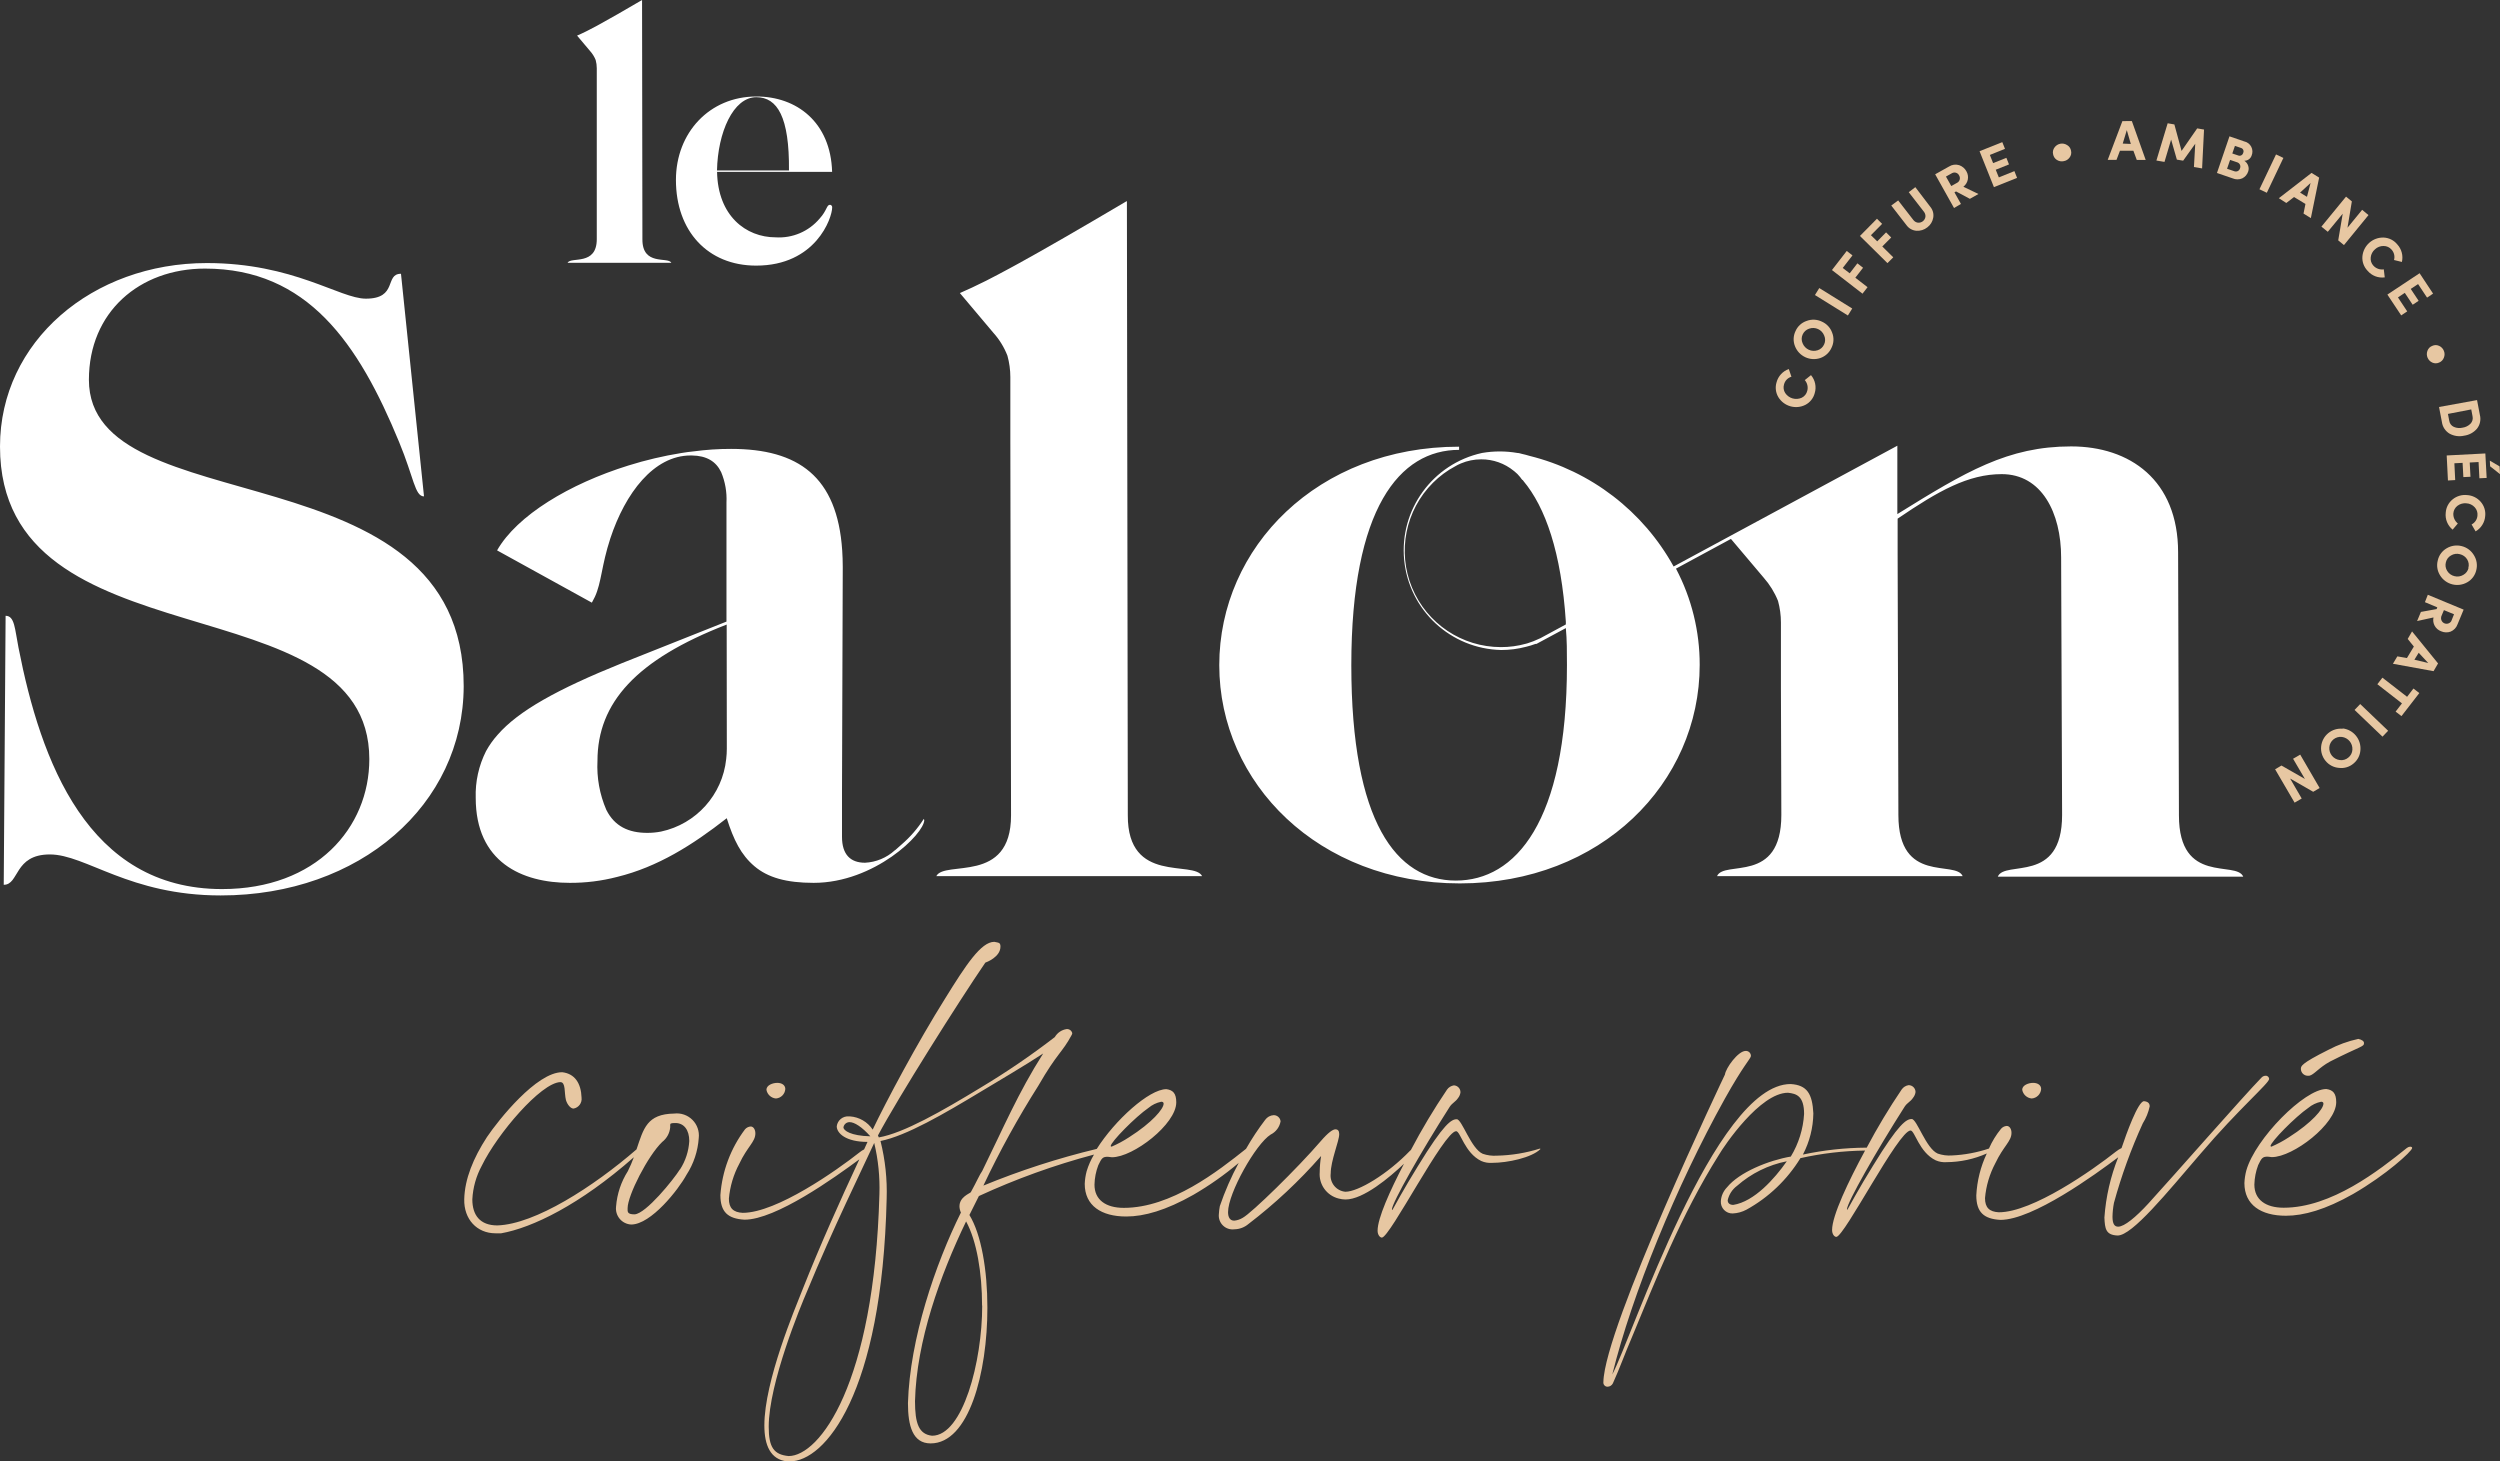 <svg xmlns="http://www.w3.org/2000/svg" viewBox="0 0 361.61 211.38"><rect x="0" y="0" width="361.61" height="211.38" fill="#333333" stroke="none"/><g fill="none"><path fill="#FFF" d="M31.92 129.52C18.7 129.52 12.42 123.59 7.21 123.59 2 123.59 2.81 127.98.54 127.98L.81 89.07C2.14 89.07 2.14 91 2.68 93.7 5.88 110.07 12.68 128.6 32.12 128.6 45.74 128.6 53.42 119.73 53.42 109.81 53.42 83.81 1.42108547e-14 96.54 1.42108547e-14 64.59 1.42108547e-14 49.39 13.36 38.05 29.92 38.05 42.47 38.05 49.14 43.2 52.92 43.2 57.59 43.2 55.59 39.6 58 39.6L61.33 71.8C60 71.8 59.87 69.1 57.73 63.94 51.85 49.65 44.47 38.85 29.65 38.85 20.17 38.85 12.86 45.14 12.86 54.93 12.86 76.05 67.07 64.33 67.07 99.25 67.03 116.39 52.08 129.52 31.92 129.52ZM133.69 118.61C133.69 120.61 126.48 127.7 117.69 127.7 113.75 127.7 111.06 126.94 109.12 125.29 107.18 123.64 106.12 121.5 105.12 118.35 100.17 122.23 95.12 125.41 89.27 126.84 87.033 127.421 84.731 127.71 82.42 127.7 75.48 127.7 68.81 124.7 68.81 115.4 68.735 113.061 69.247 110.74 70.3 108.65 70.77 107.794 71.337 106.996 71.99 106.27 74.99 102.84 80.52 99.73 89.99 95.91L105.08 89.91 105.08 72.69C105.156 71.184 104.893 69.681 104.31 68.29 103.57 66.75 102.23 65.91 100.06 65.88 100.06 65.88 100.06 65.88 100.06 65.88L99.9 65.88C94.56 65.88 90.44 71.33 88.28 77.88 86.99 81.82 87.01 84.24 86.05 86.32 85.9 86.62 85.76 86.9 85.61 87.17L71.9 79.61C74.78 74.55 82.38 69.98 90.9 67.33 93.398 66.55 95.947 65.949 98.53 65.53 99.12 65.43 99.73 65.35 100.33 65.29 102.126 65.048 103.937 64.927 105.75 64.93 115.47 64.93 121.11 68.93 121.82 79.62 121.87 80.4 121.9 81.18 121.9 82.02L121.79 114.38 121.79 121.05C121.79 123.58 122.99 124.79 125.12 124.79 126.713 124.711 128.229 124.082 129.41 123.01L129.41 123.01 129.54 122.92C129.71 122.76 130.03 122.5 130.42 122.14 131.66 121.071 132.738 119.828 133.62 118.45 133.651 118.499 133.675 118.553 133.69 118.61ZM105.11 90.34C92.03 95.41 86.42 101.65 86.42 110.06 86.298 112.487 86.736 114.91 87.7 117.14 88.89 119.52 90.92 120.47 93.62 120.47 94.291 120.472 94.961 120.408 95.62 120.28 100.7 119.191 104.502 114.957 105.04 109.79 105.1 109.289 105.13 108.785 105.13 108.28L105.11 90.34ZM173.88 126.73 135.43 126.73C136.62 124.37 146.24 127.97 146.24 117.95L146.14 63.9 146.14 63.9 146.14 56.02C146.14 55.74 146.14 55.49 146.14 55.25 146.14 55.01 146.14 54.76 146.14 54.54 146.139 53.496 145.997 52.457 145.72 51.45 145.244 50.225 144.55 49.097 143.67 48.12L138.84 42.39C139.92 41.92 141.2 41.33 142.65 40.6L142.65 40.6C143.71 40.06 144.87 39.45 146.12 38.77L147.33 38.11C150.857 36.177 156.06 33.177 162.94 29.11L163 29.11 163.13 117.91C163.07 127.97 172.7 124.37 173.88 126.73ZM298.27 117.88 298.13 80.63C298.13 74.16 295.31 68.58 289.54 68.58 284.69 68.58 280.4 70.99 274.48 75.02L274.48 80.25 274.59 117.88C274.59 127.98 282.87 124.35 283.89 126.73L248.36 126.73C249.36 124.35 257.66 127.98 257.66 117.88L257.6 99.52 257.6 99.52 257.6 91.52C257.6 91.24 257.6 90.99 257.6 90.74 257.61 90.624 257.61 90.506 257.6 90.39 257.6 90.25 257.6 90.13 257.6 90.02 257.598 88.973 257.457 87.93 257.18 86.92 256.685 85.686 255.981 84.546 255.1 83.55L250.37 77.95 242.42 82.25C244.682 86.541 245.86 91.32 245.85 96.17 245.85 113.24 231.6 127.78 211.16 127.78 190.72 127.78 176.36 113.28 176.36 96.21 176.36 79.14 190.61 64.61 211.05 64.61L211.05 65.07C202.44 65.07 195.46 73.5 195.46 96.21 195.46 118.92 201.99 127.37 210.58 127.37 219.17 127.37 226.65 118.94 226.65 96.21 226.65 94.31 226.65 92.54 226.49 90.85L222.55 92.97 222.55 92.97 222.33 93.09 222.22 93.14 222.09 93.14C221.652 93.304 221.205 93.441 220.75 93.55L220.75 93.55C219.572 93.863 218.359 94.021 217.14 94.02 209.841 93.859 203.814 88.269 203.105 81.003 202.396 73.737 207.23 67.088 214.36 65.52 216.057 65.225 217.793 65.225 219.49 65.52 219.7 65.52 219.92 65.6 220.13 65.65 220.5 65.73 220.87 65.83 221.24 65.94 230.11 68.141 237.662 73.939 242.08 81.94L274.44 64.47 274.44 74.36C284.36 68.2 290.44 64.57 299.57 64.57 308.05 64.57 315.05 69.41 315.05 79.9L315.17 117.95C315.17 128.05 323.46 124.42 324.47 126.8L288.97 126.8C289.99 124.35 298.27 127.98 298.27 117.88ZM226.49 90.32C226.5 90.19 226.5 90.06 226.49 89.93 225.83 79.93 223.55 73.37 220.32 69.53 220.32 69.53 220.32 69.46 220.25 69.45 220.18 69.44 219.99 69.16 219.88 69.01 219.633 68.693 219.347 68.407 219.03 68.16 219.009 68.134 218.981 68.113 218.95 68.1 217.623 67.018 215.962 66.432 214.25 66.44 213.244 66.438 212.247 66.638 211.32 67.03L210.86 67.24 210.5 67.44C209.31 68.07 208.221 68.876 207.27 69.83 203.286 73.809 202.091 79.796 204.242 85 206.394 90.203 211.469 93.598 217.1 93.6 218.324 93.605 219.542 93.44 220.72 93.11 220.786 93.104 220.85 93.087 220.91 93.06 221.507 92.878 222.088 92.651 222.65 92.38L222.65 92.38 222.83 92.3C223.13 92.15 223.31 92.04 223.31 92.04L223.31 92.04 226.49 90.32Z"/><path fill="#E7C7A2" d="M97.52 161.07C93.57 161.13 93.09 163.23 92.07 166.25 85.85 171.64 77.4 177.08 71.94 177.25 69.41 177.25 68.32 175.74 68.32 173.49 68.405 171.789 68.87 170.128 69.68 168.63 71.94 163.98 78.24 156.63 81.04 156.52 81.86 156.52 81.59 158.03 81.86 159.12 82.07 159.81 82.55 160.35 82.96 160.35 83.702 160.218 84.211 159.528 84.12 158.78 84.05 156.66 83.12 155.29 81.31 155.09 77.62 155.09 72.15 161.93 70.44 164.46 68.44 167.54 67.22 170.55 67.15 173.46 67.08 176.37 69 178.39 71.67 178.39L72.49 178.39C76.99 177.59 83.87 174.27 91.68 167.39 91.431 168.072 91.144 168.74 90.82 169.39 89.838 170.934 89.251 172.696 89.11 174.52 89.031 175.158 89.222 175.801 89.635 176.294 90.048 176.787 90.648 177.086 91.29 177.12 94.17 177.12 98.14 172.06 99.29 169.94 100.331 168.342 100.944 166.503 101.07 164.6 101.181 163.63 100.842 162.663 100.15 161.975 99.458 161.287 98.489 160.954 97.52 161.07L97.52 161.07ZM98.34 169.15C97.45 170.59 93.42 175.58 91.78 175.65 90.68 175.65 90.78 175.24 90.78 174.76 90.78 172.91 93.72 167.16 95.78 165.18 96.447 164.667 96.868 163.898 96.94 163.06L96.94 162.72C96.94 162.51 97.01 162.44 97.7 162.44 98.93 162.44 99.7 163.44 99.7 165.04 99.618 166.503 99.156 167.92 98.36 169.15L98.34 169.15ZM112.23 158.89C112.962 158.837 113.542 158.252 113.59 157.52 113.59 156.97 113.11 156.63 112.43 156.63 111.75 156.63 110.86 156.97 110.86 157.63 110.979 158.311 111.541 158.828 112.23 158.89ZM216.52 167.16C215.825 167.209 215.128 167.117 214.47 166.89 212.76 166.14 211.47 161.89 210.71 161.89 209.95 161.89 208.86 162.5 205.1 168.66 203.18 171.74 201.4 175.02 201.4 175.02L201.33 174.95C201.33 174 205.58 166.54 209.68 160.11 210.09 159.49 210.5 159.42 210.91 158.81 211.098 158.574 211.216 158.29 211.25 157.99 211.251 157.457 210.833 157.017 210.3 156.99 209.896 157.051 209.534 157.275 209.3 157.61 207.398 160.425 205.652 163.343 204.07 166.35L203.97 166.43C200.69 169.85 196.45 172.38 194.6 172.38 193.96 172.323 193.371 172.006 192.97 171.504 192.57 171.001 192.393 170.357 192.48 169.72 192.48 167.87 193.71 165.06 193.71 164.04 193.71 163.56 193.51 163.35 193.16 163.35 192.81 163.35 192.16 163.76 191.04 165.06 187.69 168.96 181.04 175.46 179.75 176.15 179.377 176.38 178.956 176.52 178.52 176.56 177.91 176.56 177.63 176.08 177.63 175.32 177.63 172.59 181.63 165.47 183.79 164.11 184.55 163.738 185.085 163.024 185.23 162.19 185.174 161.681 184.742 161.297 184.23 161.3 183.738 161.328 183.285 161.578 183 161.98 181.984 163.313 181.059 164.713 180.23 166.17 176.18 169.4 169.41 174.71 162.55 174.71 159.95 174.71 158.31 173.55 158.31 171.36 158.33 170.399 158.516 169.448 158.86 168.55 159.34 167.55 159.47 167.32 160.22 167.32L160.84 167.39C163.92 167.39 170.14 162.6 170.14 159.45 170.14 158.15 169.67 157.67 168.71 157.54 166.22 157.54 161.26 162.03 158.64 166.18 153.045 167.527 147.563 169.303 142.24 171.49 144.586 166.521 147.238 161.702 150.18 157.06 152.98 152.2 153.6 152.34 155.03 149.67L155.1 149.46C155.02 149.078 154.668 148.816 154.28 148.85 153.564 148.958 152.935 149.384 152.57 150.01 149.137 152.658 145.55 155.103 141.83 157.33 136.22 160.75 130.68 163.9 127.12 164.52L126.99 164.24C129.86 158.84 138.62 144.95 142.52 139.24 142.72 139.17 144.71 138.42 144.71 136.92 144.71 136.3 144.43 136.37 143.82 136.23 141.9 136.23 139.71 139.58 136.7 144.44 132.7 150.81 128.15 159.36 126.23 163.39 125.492 162.279 124.28 161.574 122.95 161.48L122.81 161.48C121.928 161.398 121.14 162.031 121.03 162.91 121.03 163.91 122.33 165.17 125.48 165.17 125.31 165.53 125.16 165.89 124.99 166.25 124.755 166.369 124.534 166.513 124.33 166.68 121.04 169.28 112.33 175.43 107.43 175.43 106.06 175.36 105.43 174.75 105.43 173.38 105.587 171.609 106.101 169.888 106.94 168.32 108.1 165.85 109.26 165.17 109.26 163.94 109.26 163.39 108.99 162.94 108.58 162.94 108.263 162.962 107.968 163.109 107.76 163.35 105.685 166.113 104.449 169.414 104.2 172.86 104.2 175.32 105.29 176.28 107.69 176.42 112.22 176.42 120.69 170.36 124.3 167.69 121.45 173.82 118.68 179.98 116.1 186.48 115 189.28 110.56 199.75 110.56 206.18 110.56 209.05 111.44 211.11 113.84 211.38L114.25 211.38C119.25 211.38 127.59 201.8 128.25 173.38 128.342 170.572 128.043 167.765 127.36 165.04 131.12 164.28 136.52 161.13 142.07 157.78 144.32 156.42 148.07 154.23 150.89 152.38 147.27 158.06 145.08 163.26 142.07 169.38 141.72 169.85 141.25 170.95 140.42 172.45 140.22 172.66 138.78 173.14 138.78 174.5 138.789 174.808 138.861 175.11 138.99 175.39 135.29 182.85 131.6 193.66 131.33 202.96 131.33 206.25 132.01 208.78 134.61 208.78 140.15 208.78 142.82 198.59 142.82 189.15 142.82 183.67 141.93 178.54 140.22 175.74L141.59 173C146.957 170.524 152.527 168.516 158.24 167 157.791 167.754 157.435 168.56 157.18 169.4 157.019 170.001 156.925 170.618 156.9 171.24 156.9 174.39 159.3 175.96 162.9 175.96 165.5 175.96 168.65 175.07 172.62 172.82 174.933 171.477 177.125 169.934 179.17 168.21 178.088 170.214 177.175 172.305 176.44 174.46 176.367 174.843 176.32 175.231 176.3 175.62 176.236 176.231 176.456 176.837 176.897 177.265 177.338 177.692 177.951 177.893 178.56 177.81 179.293 177.796 179.999 177.532 180.56 177.06 184.388 174.134 187.916 170.835 191.09 167.21 190.962 167.977 190.895 168.753 190.89 169.53 190.734 171.304 191.892 172.929 193.62 173.36 193.946 173.449 194.282 173.496 194.62 173.5 197.21 173.5 201 170.3 203.08 168.33 201.03 172.27 199.26 176.21 199.26 178.01 199.26 178.63 199.61 179.01 199.88 179.01 201.04 179.01 208.88 163.62 210.62 163.62 211.24 163.62 211.85 166.77 214.25 167.93 214.743 168.147 215.282 168.24 215.82 168.2 218.08 168.2 221.57 167.45 222.82 166.2L222.75 166.13C220.733 166.77 218.635 167.116 216.52 167.16ZM166.12 160.25C166.651 159.807 167.283 159.501 167.96 159.36 168.17 159.36 168.31 159.43 168.31 159.64 168.31 160.39 166.66 162.37 163.31 164.5 162.507 165.025 161.661 165.48 160.78 165.86L160.65 165.79C160.65 165.18 164.27 161.52 166.12 160.25L166.12 160.25ZM122 163.06C122.069 162.624 122.448 162.305 122.89 162.31 123.58 162.31 124.67 162.99 125.89 164.36 123.03 164.29 122 163.52 122 163.06L122 163.06ZM114.07 210.61C111.94 210.4 111.19 209.37 111.19 206.36 111.19 200.07 115.84 188.85 116.73 186.8 120.43 177.8 124.73 169.08 126.45 165.32 127.035 167.758 127.287 170.264 127.2 172.77 126.45 200.28 118.51 210.61 114.07 210.61L114.07 210.61ZM142.07 188.85C142.07 196.99 139.26 207.67 134.82 207.67 132.9 207.46 132.35 205.89 132.35 202.67 132.56 193.98 135.98 184.47 139.74 176.67 141.29 179.52 142.05 184.13 142.05 188.85L142.07 188.85ZM293.87 158.89C294.604 158.837 295.187 158.254 295.24 157.52 295.24 156.97 294.76 156.63 294.08 156.63 293.4 156.63 292.5 156.97 292.5 157.63 292.622 158.31 293.182 158.825 293.87 158.89Z"/><path fill="#E7C7A2" d="M327.66 155.6C327.449 155.618 327.253 155.714 327.11 155.87 324.38 158.68 314.59 169.87 310.76 174.07 308.92 176.07 307.27 177.43 306.38 177.43 305.84 177.43 305.56 177.02 305.56 175.99 305.573 175.319 305.643 174.649 305.77 173.99 306.85 170.051 308.245 166.206 309.94 162.49 310.415 161.735 310.754 160.902 310.94 160.03 310.94 159.62 310.73 159.34 310.12 159.28 309.25 159.28 307.54 164.06 306.87 166.06 306.567 166.207 306.282 166.388 306.02 166.6 302.74 169.2 294.02 175.35 289.12 175.35 287.75 175.28 287.12 174.67 287.12 173.3 287.273 171.529 287.783 169.808 288.62 168.24 289.79 165.77 290.95 165.09 290.95 163.86 290.95 163.31 290.68 162.86 290.26 162.86 289.943 162.884 289.649 163.031 289.44 163.27 288.729 164.139 288.14 165.101 287.69 166.13 285.958 166.711 284.154 167.047 282.33 167.13 281.635 167.179 280.938 167.087 280.28 166.86 278.57 166.11 277.28 161.86 276.52 161.86 275.76 161.86 274.67 162.47 270.91 168.63 268.99 171.71 267.21 174.99 267.21 174.99L267.15 174.92C267.15 173.97 271.39 166.51 275.49 160.08 275.9 159.46 276.32 159.39 276.72 158.78 276.91 158.544 277.031 158.26 277.07 157.96 277.07 157.408 276.622 156.96 276.07 156.96 275.667 157.023 275.306 157.247 275.07 157.58 273.233 160.294 271.544 163.104 270.01 166L269.95 166C266.867 166.022 263.795 166.357 260.78 167 261.743 165.162 262.26 163.124 262.29 161.05 262.15 158.24 261.4 156.94 259 156.8 248 156.8 236 193.61 233.21 198.8 236.09 187.17 242.45 171.57 249.49 158.92 252.16 154.13 253.19 153.17 253.26 152.76 253.269 152.557 253.191 152.359 253.046 152.216 252.902 152.073 252.703 151.999 252.5 152.01 251.41 152.01 249.63 154.47 249.5 155.43 249.5 155.43 232.06 192.03 231.92 199.9 231.896 200.076 231.952 200.254 232.071 200.385 232.191 200.516 232.363 200.588 232.54 200.58 232.858 200.568 233.145 200.384 233.29 200.1 234.29 197.91 235 195.86 236.03 193.47 239.38 185.39 243.14 175.74 248.62 167.06 249.37 165.76 254.57 158.06 258.62 158.06 259.86 158.19 260.95 158.54 260.95 161.13 260.82 163.309 260.161 165.423 259.03 167.29 255.82 167.84 251.58 169.55 249.8 171.74 249.274 172.279 248.958 172.988 248.91 173.74 248.879 174.209 249.047 174.669 249.372 175.008 249.697 175.346 250.15 175.532 250.62 175.52 251.319 175.489 252.003 175.301 252.62 174.97 255.821 173.204 258.509 170.637 260.42 167.52 263.49 166.832 266.624 166.463 269.77 166.42 267.34 170.91 265 175.84 265 177.91 265 178.53 265.34 178.91 265.61 178.91 266.77 178.91 274.61 163.52 276.35 163.52 276.97 163.52 277.58 166.67 279.98 167.83 280.473 168.047 281.012 168.14 281.55 168.1 283.559 168.087 285.544 167.658 287.38 166.84 286.484 168.738 285.968 170.794 285.86 172.89 285.86 175.35 286.95 176.31 289.34 176.45 294.04 176.45 303.07 169.89 306.39 167.39 305.275 170.175 304.6 173.117 304.39 176.11 304.46 177.75 304.59 178.64 306.3 178.71 308.42 178.71 313.42 172.55 318.3 166.87 323.84 160.37 328.22 156.68 328.22 156.06 328.213 155.922 328.148 155.794 328.042 155.706 327.935 155.619 327.797 155.58 327.66 155.6ZM250.72 174.28C250.24 174.28 249.9 174.07 249.9 173.6 250.089 172.766 250.572 172.027 251.26 171.52 253.303 169.725 255.783 168.5 258.45 167.97 256.67 170.52 253.73 173.8 250.72 174.28ZM333.74 155.6 334.02 155.6C334.7 155.47 335.39 154.44 337.02 153.55 341.47 151.29 341.94 151.43 341.94 150.88 341.94 150.61 341.67 150.4 341.12 150.27 339.619 150.596 338.169 151.124 336.81 151.84 332.71 153.89 332.81 154.23 332.81 154.64 332.829 155.151 333.23 155.565 333.74 155.6ZM348.59 165.86C348.413 165.881 348.246 165.954 348.11 166.07 344.11 169.29 337.23 174.69 330.32 174.69 327.72 174.69 326.08 173.53 326.08 171.34 326.105 170.379 326.291 169.429 326.63 168.53 327.11 167.53 327.25 167.3 328 167.3L328.61 167.37C331.69 167.37 337.92 162.58 337.92 159.43 337.92 158.13 337.44 157.65 336.48 157.52 333.33 157.52 326.22 164.7 324.92 169.29 324.759 169.891 324.665 170.508 324.64 171.13 324.64 174.28 327.04 175.85 330.64 175.85 333.23 175.85 336.38 174.96 340.35 172.71 345.21 169.9 348.83 166.55 348.9 166.07 348.93 165.93 348.79 165.86 348.59 165.86ZM333.88 160.25C334.414 159.806 335.05 159.5 335.73 159.36 335.93 159.36 336.07 159.43 336.07 159.64 336.07 160.39 334.43 162.37 331.07 164.5 330.268 165.027 329.422 165.482 328.54 165.86L328.41 165.79C328.41 165.18 332.03 161.52 333.88 160.25L333.88 160.25Z"/><path fill="#FFF" d="M97.1 38.01 82.1 38.01C82.57 37.09 86.32 38.49 86.32 34.59L86.32 13.53 86.32 13.53 86.32 10.46C86.325 10.36 86.325 10.26 86.32 10.16 86.325 10.067 86.325 9.973 86.32 9.88 86.32 9.475 86.267 9.071 86.16 8.68 85.968 8.203 85.694 7.763 85.35 7.38L83.47 5.15C83.89 4.97 84.39 4.74 84.96 4.45L84.96 4.45 86.32 3.74 86.79 3.48C88.163 2.733 90.19 1.573 92.87 1.42108547e-14L92.87 1.42108547e-14 92.92 34.6C92.89 38.52 96.64 37.09 97.1 38.01ZM120.36 24.86 103.72 24.86C103.83 31.21 107.88 34.33 112.2 34.33 114.626 34.483 116.982 33.477 118.55 31.62 119.64 30.43 119.55 29.62 120.06 29.62 120.245 29.641 120.382 29.804 120.37 29.99 120.37 31.55 117.98 38.42 109.37 38.42 102.37 38.42 97.77 33.42 97.77 26.03 97.77 19.17 102.66 13.96 109.37 13.96 115.22 13.93 120.16 17.68 120.36 24.86ZM114.12 24.66C114.19 16.93 112.45 14.06 109.39 14.06 106.06 14.06 103.82 19.15 103.71 24.66L114.12 24.66Z"/><path fill="#E7C7A2" d="M261.05 54.98C261.423 55.403 261.558 55.986 261.41 56.53 261.307 56.967 261.014 57.334 260.61 57.53 259.754 57.919 258.743 57.631 258.22 56.85 257.981 56.479 257.919 56.021 258.05 55.6 258.186 55.067 258.593 54.646 259.12 54.49L258.74 53.38C257.871 53.685 257.208 54.4 256.97 55.29 256.746 56.014 256.841 56.8 257.23 57.45 258.046 58.781 259.746 59.264 261.14 58.56 261.811 58.211 262.302 57.593 262.49 56.86 262.762 55.958 262.559 54.979 261.95 54.26L261.05 54.98ZM263.52 46.52C262.832 46.184 262.036 46.148 261.32 46.42 260.599 46.66 260.014 47.194 259.71 47.89 259.379 48.573 259.35 49.364 259.63 50.07 260.2 51.54 261.83 52.295 263.32 51.78 264.034 51.528 264.613 50.993 264.92 50.3 265.259 49.619 265.292 48.826 265.01 48.12 264.755 47.404 264.216 46.825 263.52 46.52L263.52 46.52ZM263.85 49.81C263.676 50.214 263.338 50.523 262.92 50.66 262.043 50.955 261.088 50.517 260.74 49.66 260.555 49.257 260.555 48.793 260.74 48.39 260.918 47.986 261.26 47.676 261.68 47.54 262.558 47.228 263.524 47.671 263.86 48.54 264.041 48.948 264.038 49.415 263.85 49.82L263.85 49.81Z"/><rect width="1.19" height="5.61" x="264.622" y="40.845" fill="#E7C7A2" transform="rotate(-58.15 265.217 43.65)"/><polygon fill="#E7C7A2" points="269.48 38.73 268.66 38.09 267.55 39.53 266.54 38.76 267.95 36.94 267.12 36.3 264.98 39.06 269.4 42.48 270.13 41.54 268.36 40.17"/><polygon fill="#E7C7A2" points="273.55 34.35 272.81 33.61 271.53 34.91 270.62 34.02 272.24 32.38 271.49 31.64 269.03 34.13 273.01 38.06 273.85 37.22 272.26 35.65"/><path fill="#E7C7A2" d="M277.04 27.07 276.09 27.8 278.3 30.65C278.46 30.858 278.532 31.12 278.5 31.38 278.458 31.626 278.326 31.847 278.13 32 277.929 32.158 277.675 32.233 277.42 32.21 277.164 32.175 276.931 32.043 276.77 31.84L274.56 28.99 273.56 29.73 275.77 32.58C276.107 33.047 276.635 33.34 277.21 33.38 277.773 33.415 278.328 33.241 278.77 32.89 279.227 32.552 279.535 32.05 279.63 31.49 279.729 30.93 279.576 30.355 279.21 29.92L277.04 27.07ZM284.43 24.78C284.206 24.361 283.83 24.042 283.38 23.89 282.885 23.735 282.346 23.809 281.91 24.09L279.91 25.21 282.64 30.09 283.64 29.5 282.7 27.82 282.93 27.69 284.93 28.76 286.17 28.06 283.99 27.01C284.677 26.483 284.865 25.528 284.43 24.78ZM283.12 26.42 282.24 26.91 281.47 25.54 282.38 25.03C282.56 24.942 282.768 24.93 282.956 24.998 283.145 25.066 283.298 25.207 283.38 25.39 283.482 25.561 283.513 25.766 283.464 25.959 283.415 26.152 283.291 26.318 283.12 26.42L283.12 26.42Z"/><polygon fill="#E7C7A2" points="289.12 25.66 288.67 24.55 290.59 23.78 290.21 22.83 288.29 23.59 287.82 22.41 290.01 21.53 289.62 20.56 286.33 21.87 288.41 27.07 291.76 25.73 291.37 24.75"/><path fill="#E7C7A2" d="M298.99 20.98C298.392 20.595 297.598 20.744 297.18 21.32 296.962 21.604 296.885 21.972 296.97 22.32 297.029 22.654 297.225 22.948 297.51 23.13 297.806 23.322 298.166 23.387 298.51 23.31 298.848 23.255 299.15 23.068 299.35 22.79 299.572 22.508 299.65 22.138 299.56 21.79 299.501 21.448 299.292 21.151 298.99 20.98ZM306.99 17.52 304.87 23.12 306.14 23.12 306.64 21.8 308.58 21.8 309.07 23.13 310.36 23.13 308.36 17.51 306.99 17.52ZM307.04 20.77 307.63 18.82 308.21 20.82 307.04 20.77Z"/><polygon fill="#E7C7A2" points="315.55 21.83 314.51 18 313.54 17.83 311.91 23.22 313.08 23.42 314.04 20.19 314.87 23.09 315.78 23.24 317.53 20.79 317.34 24.16 318.52 24.36 318.8 18.74 317.81 18.57"/><path fill="#E7C7A2" d="M324.6,20.45 L322.48,19.72 L320.67,25.02 L322.94,25.8 C323.383,25.992 323.887,25.992 324.33,25.8 C324.741,25.598 325.052,25.237 325.19,24.8 C325.279,24.537 325.279,24.253 325.19,23.99 C325.094,23.683 324.892,23.421 324.62,23.25 C325.097,23.262 325.527,22.962 325.68,22.51 C325.857,22.095 325.839,21.623 325.629,21.223 C325.42,20.824 325.042,20.54 324.6,20.45 Z M324.01,24.33 C323.971,24.498 323.863,24.642 323.713,24.727 C323.563,24.813 323.385,24.832 323.22,24.78 L322.13,24.41 L322.57,23.13 L323.63,23.49 C323.794,23.548 323.927,23.671 323.999,23.829 C324.07,23.988 324.074,24.168 324.01,24.33 L324.01,24.33 Z M324.46,22.12 C324.425,22.264 324.332,22.387 324.203,22.459 C324.074,22.531 323.921,22.546 323.78,22.5 L322.89,22.2 L323.27,21.1 L324.15,21.4 C324.295,21.443 324.414,21.548 324.474,21.687 C324.534,21.826 324.529,21.985 324.46,22.12 Z"/><rect width="5.58" height="1.18" x="325.757" y="24.52" fill="#E7C7A2" transform="rotate(-64.56 328.547 25.11)"/><path fill="#E7C7A2" d="M330.7,29.36 L331.82,28.5 L333.47,29.5 L333.19,30.89 L334.25,31.55 L335.45,25.69 L334.35,25.01 L329.62,28.67 L330.7,29.36 Z M334.21,26.47 L333.69,28.47 L332.69,27.86 L334.21,26.47 Z"/><polygon fill="#E7C7A2" points="338.86 30.91 338.21 34.77 339.04 35.45 342.59 31.11 341.67 30.35 339.55 32.94 340.18 29.13 339.34 28.44 335.78 32.78 336.7 33.53"/><path fill="#E7C7A2" d="M342.46,39.17 C343.07,39.89 344.005,40.248 344.94,40.12 L344.8,38.96 C344.243,39.044 343.68,38.846 343.3,38.43 C342.999,38.108 342.856,37.668 342.91,37.23 C342.96,36.775 343.181,36.356 343.53,36.06 C343.864,35.743 344.31,35.571 344.77,35.58 C345.211,35.576 345.632,35.766 345.92,36.1 C346.294,36.507 346.431,37.078 346.28,37.61 L347.42,37.89 C347.631,36.989 347.384,36.043 346.76,35.36 C346.27,34.752 345.54,34.387 344.76,34.36 C343.194,34.326 341.866,35.502 341.71,37.06 C341.639,37.839 341.913,38.611 342.46,39.17 L342.46,39.17 Z"/><polygon fill="#E7C7A2" points="347.32 45.62 348.19 45.04 346.85 43.02 347.84 42.36 348.98 44.08 349.84 43.51 348.7 41.79 349.76 41.09 351.06 43.05 351.93 42.47 349.98 39.52 345.32 42.61"/><path fill="#E7C7A2" d="M351.11 50.75C350.868 51.41 351.172 52.145 351.81 52.44 352.127 52.59 352.493 52.59 352.81 52.44 353.126 52.314 353.373 52.059 353.49 51.74 353.626 51.42 353.626 51.06 353.49 50.74 353.364 50.424 353.12 50.169 352.81 50.03 352.494 49.876 352.126 49.876 351.81 50.03 351.479 50.151 351.222 50.416 351.11 50.75ZM353.21 61.06C353.307 61.757 353.715 62.371 354.32 62.73 354.961 63.079 355.708 63.182 356.42 63.02 357.137 62.921 357.794 62.566 358.27 62.02 358.721 61.459 358.881 60.717 358.7 60.02L358.29 57.87 352.79 58.87 353.21 61.06ZM357.45 59.22 357.64 60.22C357.728 60.604 357.615 61.008 357.34 61.29 357.032 61.599 356.632 61.799 356.2 61.86 355.779 61.961 355.337 61.922 354.94 61.75 354.58 61.592 354.327 61.259 354.27 60.87L354.08 59.87 357.45 59.22Z"/><polygon fill="#E7C7A2" points="353.9 65.88 354.08 69.5 355.13 69.44 355.01 67.01 356.2 66.95 356.31 69.01 357.34 68.96 357.23 66.9 358.51 66.83 358.63 69.18 359.68 69.13 359.49 65.59"/><polygon fill="#E7C7A2" points="361.55 67.46 360.14 66.63 360.18 67.45 361.61 68.58"/><path fill="#E7C7A2" d="M356.85 71.61C356.098 71.529 355.346 71.753 354.76 72.23 354.171 72.705 353.808 73.405 353.76 74.16 353.653 75.094 354.03 76.018 354.76 76.61L355.51 75.72C355.071 75.366 354.829 74.823 354.86 74.26 354.893 73.819 355.116 73.415 355.47 73.15 355.838 72.878 356.295 72.753 356.75 72.8 357.209 72.825 357.64 73.03 357.95 73.37 358.253 73.692 358.399 74.131 358.35 74.57 358.314 75.12 357.991 75.61 357.5 75.86L358.08 76.86C358.883 76.397 359.404 75.565 359.47 74.64 359.552 73.888 359.312 73.136 358.81 72.57 358.311 72.002 357.605 71.656 356.85 71.61L356.85 71.61ZM356.06 78.99C355.323 78.803 354.542 78.918 353.89 79.31 353.237 79.688 352.772 80.323 352.61 81.06 352.414 81.795 352.534 82.577 352.94 83.22 353.764 84.567 355.513 85.011 356.88 84.22 357.54 83.845 358.012 83.21 358.18 82.47 358.366 81.734 358.244 80.953 357.84 80.31 357.45 79.647 356.808 79.171 356.06 78.99L356.06 78.99ZM357.06 82.15C356.965 82.575 356.692 82.94 356.31 83.15 355.927 83.385 355.465 83.454 355.03 83.34 354.594 83.24 354.216 82.97 353.98 82.59 353.737 82.221 353.664 81.766 353.78 81.34 353.874 80.914 354.147 80.549 354.53 80.34 354.914 80.107 355.377 80.042 355.81 80.16 356.246 80.26 356.624 80.53 356.86 80.91 357.091 81.28 357.153 81.731 357.03 82.15L357.06 82.15ZM350.75 87.1 352.54 87.85 352.44 88.1 350.17 88.51 349.62 89.83 351.99 89.31C351.802 90.158 352.273 91.014 353.09 91.31 353.526 91.505 354.021 91.523 354.47 91.36 354.939 91.166 355.303 90.78 355.47 90.3L356.35 88.18 351.17 86.03 350.75 87.1ZM353.11 89.18 353.5 88.25 354.96 88.85 354.56 89.85C354.349 90.183 353.927 90.313 353.565 90.156 353.204 89.999 353.01 89.602 353.11 89.22L353.11 89.18ZM348.26 92.42 349.15 93.52 348.15 95.18 346.76 94.94 346.12 96.01 352 97.08 352.65 95.96 348.89 91.33 348.26 92.42ZM349.85 94.42 351.23 95.9 349.23 95.42 349.85 94.42Z"/><polygon fill="#E7C7A2" points="348.17 100.79 344.6 98.02 343.87 98.97 347.43 101.74 346.51 102.93 347.36 103.58 349.94 100.25 349.09 99.59"/><rect width="1.18" height="5.59" x="342.411" y="101.4" fill="#E7C7A2" transform="rotate(-46.27 343.001 104.195)"/><path fill="#E7C7A2" d="M338.86,105.41 C338.107,105.335 337.354,105.562 336.769,106.043 C336.183,106.523 335.813,107.216 335.74,107.97 C335.663,108.729 335.897,109.487 336.39,110.07 C336.869,110.653 337.567,111.015 338.32,111.07 C339.078,111.166 339.841,110.938 340.42,110.44 C341.006,109.963 341.368,109.264 341.42,108.51 C341.555,106.935 340.411,105.538 338.84,105.36 L338.86,105.41 Z M339.67,109.58 C339.333,109.868 338.889,109.999 338.45,109.94 C337.521,109.835 336.844,109.011 336.92,108.08 C336.958,107.64 337.171,107.235 337.512,106.954 C337.852,106.674 338.291,106.543 338.73,106.59 C339.653,106.705 340.326,107.522 340.26,108.45 C340.234,108.894 340.02,109.305 339.67,109.58 L339.67,109.58 Z"/><polygon fill="#E7C7A2" points="331.68 109.75 333.39 112.67 330 110.73 329.08 111.27 331.9 116.1 332.93 115.5 331.25 112.61 334.59 114.53 335.52 113.98 332.71 109.15"/></g></svg>
